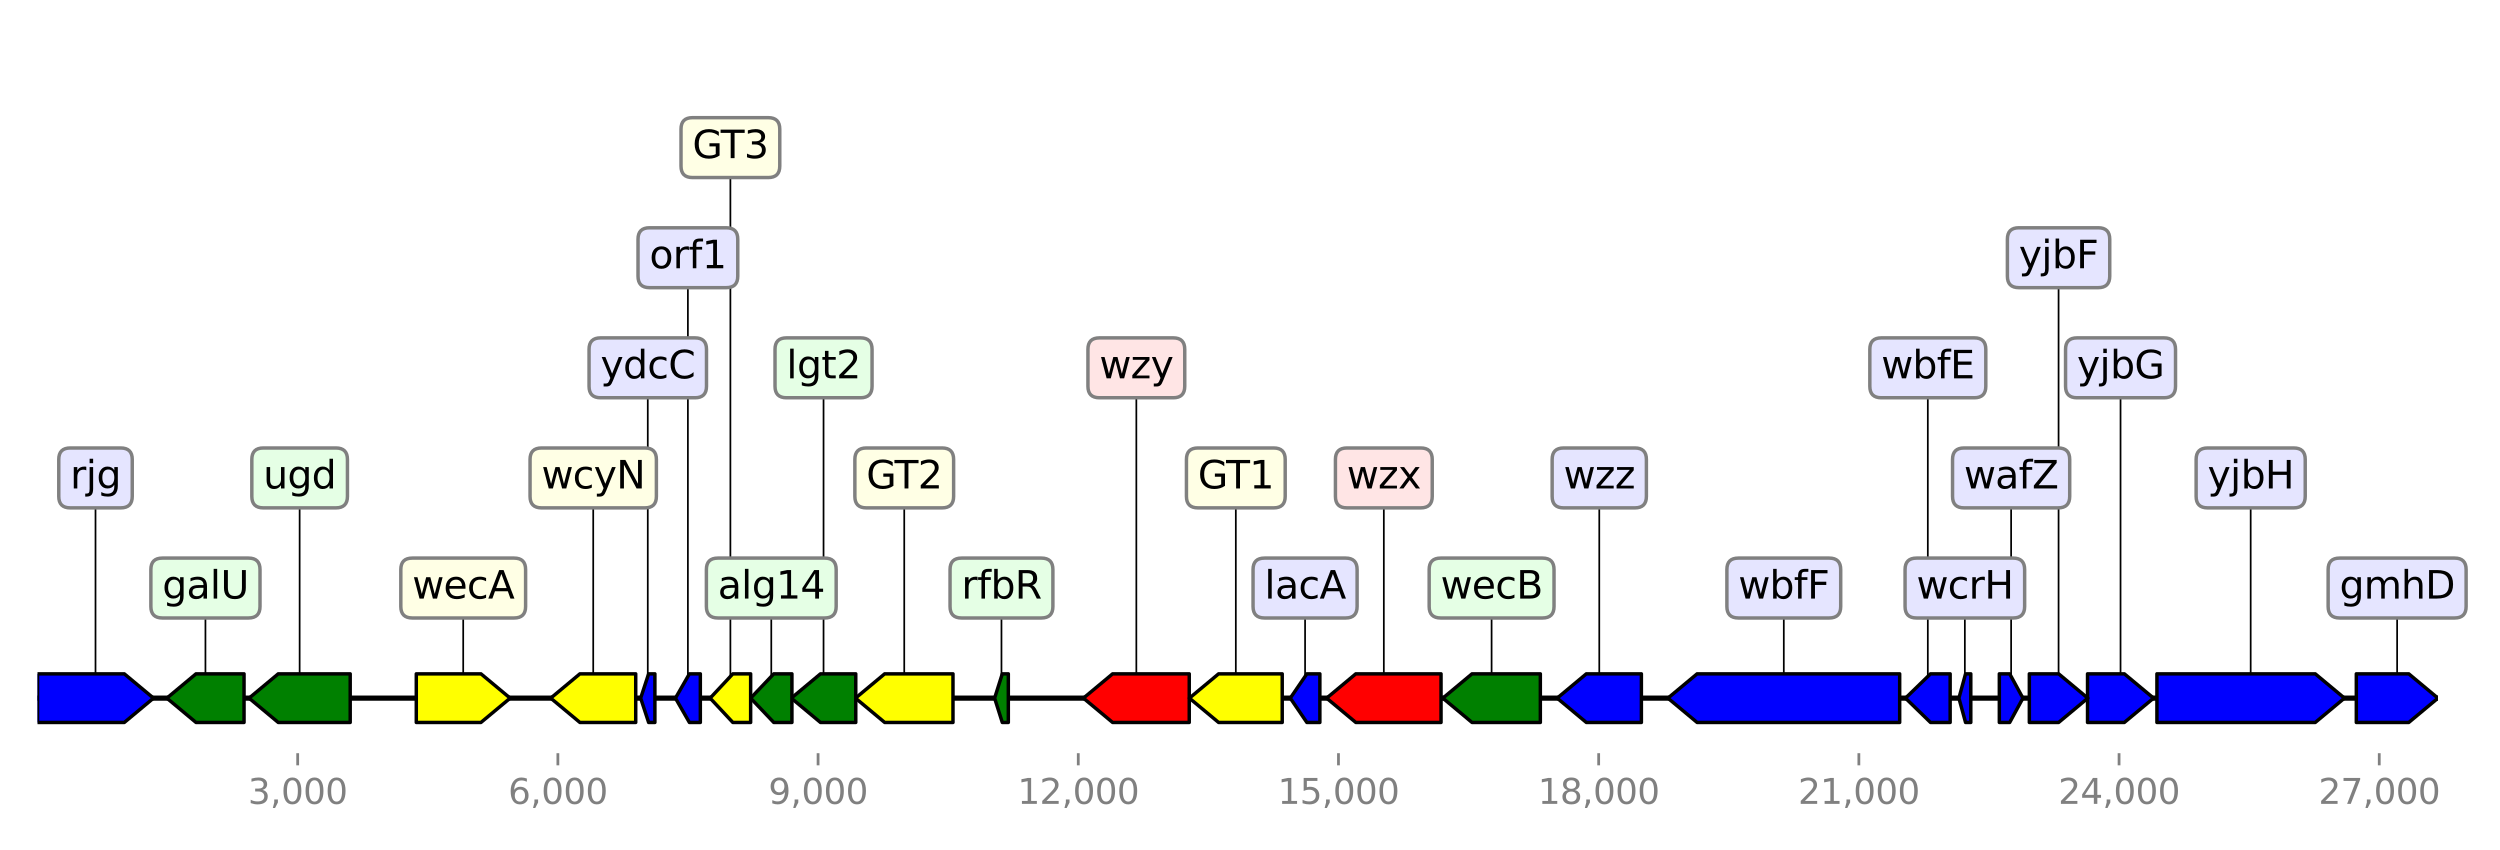 <?xml version="1.0" encoding="utf-8" standalone="no"?>
<!DOCTYPE svg PUBLIC "-//W3C//DTD SVG 1.1//EN"
  "http://www.w3.org/Graphics/SVG/1.1/DTD/svg11.dtd">
<svg height="244.8pt" version="1.1" viewBox="0 0 720 244.8" width="720pt" xmlns="http://www.w3.org/2000/svg" xmlns:xlink="http://www.w3.org/1999/xlink">
 <defs>
  <style type="text/css">*{stroke-linecap:butt;stroke-linejoin:round;}</style>
 </defs>
 <g id="figure_1">
  <g id="patch_1">
   <path d="M 0 244.8 
L 720 244.8 
L 720 0 
L 0 0 
z
" style="fill:#ffffff;"/>
  </g>
  <g id="axes_1">
   <g id="line2d_1">
    <path clip-path="url(#p3f09e55d3d)" d="M 10.8 201.065 
L 702.132 201.065 
" style="fill:none;stroke:#000000;stroke-linecap:square;stroke-width:1.5;"/>
   </g>
   <g id="line2d_2">
    <path clip-path="url(#p3f09e55d3d)" d="M 513.733 169.354 
L 513.733 201.065 
" style="fill:none;stroke:#000000;stroke-linecap:square;stroke-width:0.5;"/>
   </g>
   <g id="line2d_3">
    <path clip-path="url(#p3f09e55d3d)" d="M 648.195 137.643 
L 648.195 201.065 
" style="fill:none;stroke:#000000;stroke-linecap:square;stroke-width:0.5;"/>
   </g>
   <g id="line2d_4">
    <path clip-path="url(#p3f09e55d3d)" d="M 27.506 137.643 
L 27.506 201.065 
" style="fill:none;stroke:#000000;stroke-linecap:square;stroke-width:0.5;"/>
   </g>
   <g id="line2d_5">
    <path clip-path="url(#p3f09e55d3d)" d="M 398.543 137.643 
L 398.543 201.065 
" style="fill:none;stroke:#000000;stroke-linecap:square;stroke-width:0.5;"/>
   </g>
   <g id="line2d_6">
    <path clip-path="url(#p3f09e55d3d)" d="M 327.266 105.932 
L 327.266 201.065 
" style="fill:none;stroke:#000000;stroke-linecap:square;stroke-width:0.5;"/>
   </g>
   <g id="line2d_7">
    <path clip-path="url(#p3f09e55d3d)" d="M 86.294 137.643 
L 86.294 201.065 
" style="fill:none;stroke:#000000;stroke-linecap:square;stroke-width:0.5;"/>
   </g>
   <g id="line2d_8">
    <path clip-path="url(#p3f09e55d3d)" d="M 260.422 137.643 
L 260.422 201.065 
" style="fill:none;stroke:#000000;stroke-linecap:square;stroke-width:0.5;"/>
   </g>
   <g id="line2d_9">
    <path clip-path="url(#p3f09e55d3d)" d="M 429.579 169.354 
L 429.579 201.065 
" style="fill:none;stroke:#000000;stroke-linecap:square;stroke-width:0.5;"/>
   </g>
   <g id="line2d_10">
    <path clip-path="url(#p3f09e55d3d)" d="M 133.404 169.354 
L 133.404 201.065 
" style="fill:none;stroke:#000000;stroke-linecap:square;stroke-width:0.5;"/>
   </g>
   <g id="line2d_11">
    <path clip-path="url(#p3f09e55d3d)" d="M 355.916 137.643 
L 355.916 201.065 
" style="fill:none;stroke:#000000;stroke-linecap:square;stroke-width:0.5;"/>
   </g>
   <g id="line2d_12">
    <path clip-path="url(#p3f09e55d3d)" d="M 170.848 137.643 
L 170.848 201.065 
" style="fill:none;stroke:#000000;stroke-linecap:square;stroke-width:0.5;"/>
   </g>
   <g id="line2d_13">
    <path clip-path="url(#p3f09e55d3d)" d="M 460.591 137.643 
L 460.591 201.065 
" style="fill:none;stroke:#000000;stroke-linecap:square;stroke-width:0.5;"/>
   </g>
   <g id="line2d_14">
    <path clip-path="url(#p3f09e55d3d)" d="M 690.372 169.354 
L 690.372 201.065 
" style="fill:none;stroke:#000000;stroke-linecap:square;stroke-width:0.5;"/>
   </g>
   <g id="line2d_15">
    <path clip-path="url(#p3f09e55d3d)" d="M 59.167 169.354 
L 59.167 201.065 
" style="fill:none;stroke:#000000;stroke-linecap:square;stroke-width:0.5;"/>
   </g>
   <g id="line2d_16">
    <path clip-path="url(#p3f09e55d3d)" d="M 610.714 105.932 
L 610.714 201.065 
" style="fill:none;stroke:#000000;stroke-linecap:square;stroke-width:0.5;"/>
   </g>
   <g id="line2d_17">
    <path clip-path="url(#p3f09e55d3d)" d="M 237.179 105.932 
L 237.179 201.065 
" style="fill:none;stroke:#000000;stroke-linecap:square;stroke-width:0.5;"/>
   </g>
   <g id="line2d_18">
    <path clip-path="url(#p3f09e55d3d)" d="M 592.867 74.222 
L 592.867 201.065 
" style="fill:none;stroke:#000000;stroke-linecap:square;stroke-width:0.5;"/>
   </g>
   <g id="line2d_19">
    <path clip-path="url(#p3f09e55d3d)" d="M 555.211 105.932 
L 555.211 201.065 
" style="fill:none;stroke:#000000;stroke-linecap:square;stroke-width:0.5;"/>
   </g>
   <g id="line2d_20">
    <path clip-path="url(#p3f09e55d3d)" d="M 222.129 169.354 
L 222.129 201.065 
" style="fill:none;stroke:#000000;stroke-linecap:square;stroke-width:0.5;"/>
   </g>
   <g id="line2d_21">
    <path clip-path="url(#p3f09e55d3d)" d="M 210.352 42.511 
L 210.352 201.065 
" style="fill:none;stroke:#000000;stroke-linecap:square;stroke-width:0.5;"/>
   </g>
   <g id="line2d_22">
    <path clip-path="url(#p3f09e55d3d)" d="M 375.862 169.354 
L 375.862 201.065 
" style="fill:none;stroke:#000000;stroke-linecap:square;stroke-width:0.5;"/>
   </g>
   <g id="line2d_23">
    <path clip-path="url(#p3f09e55d3d)" d="M 198.112 74.222 
L 198.112 201.065 
" style="fill:none;stroke:#000000;stroke-linecap:square;stroke-width:0.5;"/>
   </g>
   <g id="line2d_24">
    <path clip-path="url(#p3f09e55d3d)" d="M 579.203 137.643 
L 579.203 201.065 
" style="fill:none;stroke:#000000;stroke-linecap:square;stroke-width:0.5;"/>
   </g>
   <g id="line2d_25">
    <path clip-path="url(#p3f09e55d3d)" d="M 186.559 105.932 
L 186.559 201.065 
" style="fill:none;stroke:#000000;stroke-linecap:square;stroke-width:0.5;"/>
   </g>
   <g id="line2d_26">
    <path clip-path="url(#p3f09e55d3d)" d="M 288.423 169.354 
L 288.423 201.065 
" style="fill:none;stroke:#000000;stroke-linecap:square;stroke-width:0.5;"/>
   </g>
   <g id="line2d_27">
    <path clip-path="url(#p3f09e55d3d)" d="M 565.877 169.354 
L 565.877 201.065 
" style="fill:none;stroke:#000000;stroke-linecap:square;stroke-width:0.5;"/>
   </g>
   <g id="patch_2">
    <path clip-path="url(#p3f09e55d3d)" d="M 547.105 208.065 
Q 517.935 208.065 488.766 208.065 
L 488.766 208.065 
Q 484.564 204.565 480.362 201.065 
Q 484.564 197.565 488.766 194.065 
L 488.766 194.065 
Q 517.935 194.065 547.105 194.065 
L 547.105 208.065 
z
" style="fill:#0000ff;stroke:#000000;stroke-linecap:round;"/>
   </g>
   <g id="patch_3">
    <path clip-path="url(#p3f09e55d3d)" d="M 621.193 194.065 
Q 643.994 194.065 666.795 194.065 
L 666.795 194.065 
Q 670.996 197.565 675.197 201.065 
Q 670.996 204.565 666.795 208.065 
L 666.795 208.065 
Q 643.994 208.065 621.193 208.065 
L 621.193 194.065 
z
" style="fill:#0000ff;stroke:#000000;stroke-linecap:round;"/>
   </g>
   <g id="patch_4">
    <path clip-path="url(#p3f09e55d3d)" d="M 10.807 194.065 
Q 23.305 194.065 35.802 194.065 
L 35.802 194.065 
Q 40.003 197.565 44.204 201.065 
Q 40.003 204.565 35.802 208.065 
L 35.802 208.065 
Q 23.305 208.065 10.807 208.065 
L 10.807 194.065 
z
" style="fill:#0000ff;stroke:#000000;stroke-linecap:round;"/>
   </g>
   <g id="patch_5">
    <path clip-path="url(#p3f09e55d3d)" d="M 415.017 208.065 
Q 402.744 208.065 390.471 208.065 
L 390.471 208.065 
Q 386.27 204.565 382.069 201.065 
Q 386.27 197.565 390.471 194.065 
L 390.471 194.065 
Q 402.744 194.065 415.017 194.065 
L 415.017 208.065 
z
" style="fill:#ff0000;stroke:#000000;stroke-linecap:round;"/>
   </g>
   <g id="patch_6">
    <path clip-path="url(#p3f09e55d3d)" d="M 342.503 208.065 
Q 331.467 208.065 320.432 208.065 
L 320.432 208.065 
Q 316.23 204.565 312.028 201.065 
Q 316.23 197.565 320.432 194.065 
L 320.432 194.065 
Q 331.467 194.065 342.503 194.065 
L 342.503 208.065 
z
" style="fill:#ff0000;stroke:#000000;stroke-linecap:round;"/>
   </g>
   <g id="patch_7">
    <path clip-path="url(#p3f09e55d3d)" d="M 100.857 208.065 
Q 90.494 208.065 80.132 208.065 
L 80.132 208.065 
Q 75.932 204.565 71.731 201.065 
Q 75.932 197.565 80.132 194.065 
L 80.132 194.065 
Q 90.494 194.065 100.857 194.065 
L 100.857 208.065 
z
" style="fill:#008000;stroke:#000000;stroke-linecap:round;"/>
   </g>
   <g id="patch_8">
    <path clip-path="url(#p3f09e55d3d)" d="M 274.46 208.065 
Q 264.622 208.065 254.784 208.065 
L 254.784 208.065 
Q 250.584 204.565 246.384 201.065 
Q 250.584 197.565 254.784 194.065 
L 254.784 194.065 
Q 264.622 194.065 274.46 194.065 
L 274.46 208.065 
z
" style="fill:#ffff00;stroke:#000000;stroke-linecap:round;"/>
   </g>
   <g id="patch_9">
    <path clip-path="url(#p3f09e55d3d)" d="M 443.618 208.065 
Q 433.779 208.065 423.941 208.065 
L 423.941 208.065 
Q 419.741 204.565 415.541 201.065 
Q 419.741 197.565 423.941 194.065 
L 423.941 194.065 
Q 433.779 194.065 443.618 194.065 
L 443.618 208.065 
z
" style="fill:#008000;stroke:#000000;stroke-linecap:round;"/>
   </g>
   <g id="patch_10">
    <path clip-path="url(#p3f09e55d3d)" d="M 119.891 194.065 
Q 129.203 194.065 138.515 194.065 
L 138.515 194.065 
Q 142.716 197.565 146.918 201.065 
Q 142.716 204.565 138.515 208.065 
L 138.515 208.065 
Q 129.203 208.065 119.891 208.065 
L 119.891 194.065 
z
" style="fill:#ffff00;stroke:#000000;stroke-linecap:round;"/>
   </g>
   <g id="patch_11">
    <path clip-path="url(#p3f09e55d3d)" d="M 369.28 208.065 
Q 360.117 208.065 350.954 208.065 
L 350.954 208.065 
Q 346.753 204.565 342.553 201.065 
Q 346.753 197.565 350.954 194.065 
L 350.954 194.065 
Q 360.117 194.065 369.28 194.065 
L 369.28 208.065 
z
" style="fill:#ffff00;stroke:#000000;stroke-linecap:round;"/>
   </g>
   <g id="patch_12">
    <path clip-path="url(#p3f09e55d3d)" d="M 183.087 208.065 
Q 175.047 208.065 167.008 208.065 
L 167.008 208.065 
Q 162.808 204.565 158.608 201.065 
Q 162.808 197.565 167.008 194.065 
L 167.008 194.065 
Q 175.047 194.065 183.087 194.065 
L 183.087 208.065 
z
" style="fill:#ffff00;stroke:#000000;stroke-linecap:round;"/>
   </g>
   <g id="patch_13">
    <path clip-path="url(#p3f09e55d3d)" d="M 472.718 208.065 
Q 464.791 208.065 456.863 208.065 
L 456.863 208.065 
Q 452.663 204.565 448.463 201.065 
Q 452.663 197.565 456.863 194.065 
L 456.863 194.065 
Q 464.791 194.065 472.718 194.065 
L 472.718 208.065 
z
" style="fill:#0000ff;stroke:#000000;stroke-linecap:round;"/>
   </g>
   <g id="patch_14">
    <path clip-path="url(#p3f09e55d3d)" d="M 678.619 194.065 
Q 686.173 194.065 693.726 194.065 
L 693.726 194.065 
Q 697.925 197.565 702.125 201.065 
Q 697.925 204.565 693.726 208.065 
L 693.726 208.065 
Q 686.173 208.065 678.619 208.065 
L 678.619 194.065 
z
" style="fill:#0000ff;stroke:#000000;stroke-linecap:round;"/>
   </g>
   <g id="patch_15">
    <path clip-path="url(#p3f09e55d3d)" d="M 70.282 208.065 
Q 63.366 208.065 56.45 208.065 
L 56.45 208.065 
Q 52.251 204.565 48.051 201.065 
Q 52.251 197.565 56.45 194.065 
L 56.45 194.065 
Q 63.366 194.065 70.282 194.065 
L 70.282 208.065 
z
" style="fill:#008000;stroke:#000000;stroke-linecap:round;"/>
   </g>
   <g id="patch_16">
    <path clip-path="url(#p3f09e55d3d)" d="M 601.21 194.065 
Q 606.512 194.065 611.814 194.065 
L 611.814 194.065 
Q 616.016 197.565 620.219 201.065 
Q 616.016 204.565 611.814 208.065 
L 611.814 208.065 
Q 606.512 208.065 601.21 208.065 
L 601.21 194.065 
z
" style="fill:#0000ff;stroke:#000000;stroke-linecap:round;"/>
   </g>
   <g id="patch_17">
    <path clip-path="url(#p3f09e55d3d)" d="M 246.459 208.065 
Q 241.377 208.065 236.296 208.065 
L 236.296 208.065 
Q 232.097 204.565 227.899 201.065 
Q 232.097 197.565 236.296 194.065 
L 236.296 194.065 
Q 241.377 194.065 246.459 194.065 
L 246.459 208.065 
z
" style="fill:#008000;stroke:#000000;stroke-linecap:round;"/>
   </g>
   <g id="patch_18">
    <path clip-path="url(#p3f09e55d3d)" d="M 584.449 194.065 
Q 588.668 194.065 592.887 194.065 
L 592.887 194.065 
Q 597.086 197.565 601.285 201.065 
Q 597.086 204.565 592.887 208.065 
L 592.887 208.065 
Q 588.668 208.065 584.449 208.065 
L 584.449 194.065 
z
" style="fill:#0000ff;stroke:#000000;stroke-linecap:round;"/>
   </g>
   <g id="patch_19">
    <path clip-path="url(#p3f09e55d3d)" d="M 561.643 208.065 
Q 558.815 208.065 555.987 208.065 
L 555.987 208.065 
Q 552.383 204.565 548.779 201.065 
Q 552.383 197.565 555.987 194.065 
L 555.987 194.065 
Q 558.815 194.065 561.643 194.065 
L 561.643 208.065 
z
" style="fill:#0000ff;stroke:#000000;stroke-linecap:round;"/>
   </g>
   <g id="patch_20">
    <path clip-path="url(#p3f09e55d3d)" d="M 228.074 208.065 
Q 225.46 208.065 222.846 208.065 
L 222.846 208.065 
Q 219.515 204.565 216.184 201.065 
Q 219.515 197.565 222.846 194.065 
L 222.846 194.065 
Q 225.46 194.065 228.074 194.065 
L 228.074 208.065 
z
" style="fill:#008000;stroke:#000000;stroke-linecap:round;"/>
   </g>
   <g id="patch_21">
    <path clip-path="url(#p3f09e55d3d)" d="M 216.184 208.065 
Q 213.62 208.065 211.055 208.065 
L 211.055 208.065 
Q 207.787 204.565 204.519 201.065 
Q 207.787 197.565 211.055 194.065 
L 211.055 194.065 
Q 213.62 194.065 216.184 194.065 
L 216.184 208.065 
z
" style="fill:#ffff00;stroke:#000000;stroke-linecap:round;"/>
   </g>
   <g id="patch_22">
    <path clip-path="url(#p3f09e55d3d)" d="M 380.121 208.065 
Q 378.247 208.065 376.374 208.065 
L 376.374 208.065 
Q 373.988 204.565 371.603 201.065 
Q 373.988 197.565 376.374 194.065 
L 376.374 194.065 
Q 378.247 194.065 380.121 194.065 
L 380.121 208.065 
z
" style="fill:#0000ff;stroke:#000000;stroke-linecap:round;"/>
   </g>
   <g id="patch_23">
    <path clip-path="url(#p3f09e55d3d)" d="M 201.697 208.065 
Q 200.12 208.065 198.543 208.065 
L 198.543 208.065 
Q 196.535 204.565 194.528 201.065 
Q 196.535 197.565 198.543 194.065 
L 198.543 194.065 
Q 200.12 194.065 201.697 194.065 
L 201.697 208.065 
z
" style="fill:#0000ff;stroke:#000000;stroke-linecap:round;"/>
   </g>
   <g id="patch_24">
    <path clip-path="url(#p3f09e55d3d)" d="M 575.806 194.065 
Q 577.301 194.065 578.795 194.065 
L 578.795 194.065 
Q 580.698 197.565 582.6 201.065 
Q 580.698 204.565 578.795 208.065 
L 578.795 208.065 
Q 577.301 208.065 575.806 208.065 
L 575.806 194.065 
z
" style="fill:#0000ff;stroke:#000000;stroke-linecap:round;"/>
   </g>
   <g id="patch_25">
    <path clip-path="url(#p3f09e55d3d)" d="M 188.608 208.065 
Q 187.705 208.065 186.803 208.065 
L 186.803 208.065 
Q 185.657 204.565 184.511 201.065 
Q 185.657 197.565 186.803 194.065 
L 186.803 194.065 
Q 187.705 194.065 188.608 194.065 
L 188.608 208.065 
z
" style="fill:#0000ff;stroke:#000000;stroke-linecap:round;"/>
   </g>
   <g id="patch_26">
    <path clip-path="url(#p3f09e55d3d)" d="M 290.397 208.065 
Q 289.528 208.065 288.658 208.065 
L 288.658 208.065 
Q 287.554 204.565 286.45 201.065 
Q 287.554 197.565 288.658 194.065 
L 288.658 194.065 
Q 289.528 194.065 290.397 194.065 
L 290.397 208.065 
z
" style="fill:#008000;stroke:#000000;stroke-linecap:round;"/>
   </g>
   <g id="patch_27">
    <path clip-path="url(#p3f09e55d3d)" d="M 567.588 208.065 
Q 566.834 208.065 566.081 208.065 
L 566.081 208.065 
Q 565.123 204.565 564.166 201.065 
Q 565.123 197.565 566.081 194.065 
L 566.081 194.065 
Q 566.834 194.065 567.588 194.065 
L 567.588 208.065 
z
" style="fill:#0000ff;stroke:#000000;stroke-linecap:round;"/>
   </g>
   <g id="matplotlib.axis_1">
    <g id="xtick_1">
     <g id="line2d_28">
      <defs>
       <path d="M 0 0 
L 0 3.5 
" id="m7d83f082a0" style="stroke:#808080;stroke-width:0.8;"/>
      </defs>
      <g>
       <use style="fill:#808080;stroke:#808080;stroke-width:0.8;" x="85.732" xlink:href="#m7d83f082a0" y="216.92"/>
      </g>
     </g>
     <g id="text_1">
      <!-- 3,000 -->
      <g style="fill:#808080;" transform="translate(71.418 231.518)scale(0.1 -0.1)">
       <defs>
        <path d="M 2597 2516 
Q 3050 2419 3304 2112 
Q 3559 1806 3559 1356 
Q 3559 666 3084 287 
Q 2609 -91 1734 -91 
Q 1441 -91 1130 -33 
Q 819 25 488 141 
L 488 750 
Q 750 597 1062 519 
Q 1375 441 1716 441 
Q 2309 441 2620 675 
Q 2931 909 2931 1356 
Q 2931 1769 2642 2001 
Q 2353 2234 1838 2234 
L 1294 2234 
L 1294 2753 
L 1863 2753 
Q 2328 2753 2575 2939 
Q 2822 3125 2822 3475 
Q 2822 3834 2567 4026 
Q 2313 4219 1838 4219 
Q 1578 4219 1281 4162 
Q 984 4106 628 3988 
L 628 4550 
Q 988 4650 1302 4700 
Q 1616 4750 1894 4750 
Q 2613 4750 3031 4423 
Q 3450 4097 3450 3541 
Q 3450 3153 3228 2886 
Q 3006 2619 2597 2516 
z
" id="DejaVuSans-33" transform="scale(0.016)"/>
        <path d="M 750 794 
L 1409 794 
L 1409 256 
L 897 -744 
L 494 -744 
L 750 256 
L 750 794 
z
" id="DejaVuSans-2c" transform="scale(0.016)"/>
        <path d="M 2034 4250 
Q 1547 4250 1301 3770 
Q 1056 3291 1056 2328 
Q 1056 1369 1301 889 
Q 1547 409 2034 409 
Q 2525 409 2770 889 
Q 3016 1369 3016 2328 
Q 3016 3291 2770 3770 
Q 2525 4250 2034 4250 
z
M 2034 4750 
Q 2819 4750 3233 4129 
Q 3647 3509 3647 2328 
Q 3647 1150 3233 529 
Q 2819 -91 2034 -91 
Q 1250 -91 836 529 
Q 422 1150 422 2328 
Q 422 3509 836 4129 
Q 1250 4750 2034 4750 
z
" id="DejaVuSans-30" transform="scale(0.016)"/>
       </defs>
       <use xlink:href="#DejaVuSans-33"/>
       <use x="63.623" xlink:href="#DejaVuSans-2c"/>
       <use x="95.41" xlink:href="#DejaVuSans-30"/>
       <use x="159.033" xlink:href="#DejaVuSans-30"/>
       <use x="222.656" xlink:href="#DejaVuSans-30"/>
      </g>
     </g>
    </g>
    <g id="xtick_2">
     <g id="line2d_29">
      <g>
       <use style="fill:#808080;stroke:#808080;stroke-width:0.8;" x="160.669" xlink:href="#m7d83f082a0" y="216.92"/>
      </g>
     </g>
     <g id="text_2">
      <!-- 6,000 -->
      <g style="fill:#808080;" transform="translate(146.355 231.518)scale(0.1 -0.1)">
       <defs>
        <path d="M 2113 2584 
Q 1688 2584 1439 2293 
Q 1191 2003 1191 1497 
Q 1191 994 1439 701 
Q 1688 409 2113 409 
Q 2538 409 2786 701 
Q 3034 994 3034 1497 
Q 3034 2003 2786 2293 
Q 2538 2584 2113 2584 
z
M 3366 4563 
L 3366 3988 
Q 3128 4100 2886 4159 
Q 2644 4219 2406 4219 
Q 1781 4219 1451 3797 
Q 1122 3375 1075 2522 
Q 1259 2794 1537 2939 
Q 1816 3084 2150 3084 
Q 2853 3084 3261 2657 
Q 3669 2231 3669 1497 
Q 3669 778 3244 343 
Q 2819 -91 2113 -91 
Q 1303 -91 875 529 
Q 447 1150 447 2328 
Q 447 3434 972 4092 
Q 1497 4750 2381 4750 
Q 2619 4750 2861 4703 
Q 3103 4656 3366 4563 
z
" id="DejaVuSans-36" transform="scale(0.016)"/>
       </defs>
       <use xlink:href="#DejaVuSans-36"/>
       <use x="63.623" xlink:href="#DejaVuSans-2c"/>
       <use x="95.41" xlink:href="#DejaVuSans-30"/>
       <use x="159.033" xlink:href="#DejaVuSans-30"/>
       <use x="222.656" xlink:href="#DejaVuSans-30"/>
      </g>
     </g>
    </g>
    <g id="xtick_3">
     <g id="line2d_30">
      <g>
       <use style="fill:#808080;stroke:#808080;stroke-width:0.8;" x="235.605" xlink:href="#m7d83f082a0" y="216.92"/>
      </g>
     </g>
     <g id="text_3">
      <!-- 9,000 -->
      <g style="fill:#808080;" transform="translate(221.291 231.518)scale(0.1 -0.1)">
       <defs>
        <path d="M 703 97 
L 703 672 
Q 941 559 1184 500 
Q 1428 441 1663 441 
Q 2288 441 2617 861 
Q 2947 1281 2994 2138 
Q 2813 1869 2534 1725 
Q 2256 1581 1919 1581 
Q 1219 1581 811 2004 
Q 403 2428 403 3163 
Q 403 3881 828 4315 
Q 1253 4750 1959 4750 
Q 2769 4750 3195 4129 
Q 3622 3509 3622 2328 
Q 3622 1225 3098 567 
Q 2575 -91 1691 -91 
Q 1453 -91 1209 -44 
Q 966 3 703 97 
z
M 1959 2075 
Q 2384 2075 2632 2365 
Q 2881 2656 2881 3163 
Q 2881 3666 2632 3958 
Q 2384 4250 1959 4250 
Q 1534 4250 1286 3958 
Q 1038 3666 1038 3163 
Q 1038 2656 1286 2365 
Q 1534 2075 1959 2075 
z
" id="DejaVuSans-39" transform="scale(0.016)"/>
       </defs>
       <use xlink:href="#DejaVuSans-39"/>
       <use x="63.623" xlink:href="#DejaVuSans-2c"/>
       <use x="95.41" xlink:href="#DejaVuSans-30"/>
       <use x="159.033" xlink:href="#DejaVuSans-30"/>
       <use x="222.656" xlink:href="#DejaVuSans-30"/>
      </g>
     </g>
    </g>
    <g id="xtick_4">
     <g id="line2d_31">
      <g>
       <use style="fill:#808080;stroke:#808080;stroke-width:0.8;" x="310.542" xlink:href="#m7d83f082a0" y="216.92"/>
      </g>
     </g>
     <g id="text_4">
      <!-- 12,000 -->
      <g style="fill:#808080;" transform="translate(293.047 231.518)scale(0.1 -0.1)">
       <defs>
        <path d="M 794 531 
L 1825 531 
L 1825 4091 
L 703 3866 
L 703 4441 
L 1819 4666 
L 2450 4666 
L 2450 531 
L 3481 531 
L 3481 0 
L 794 0 
L 794 531 
z
" id="DejaVuSans-31" transform="scale(0.016)"/>
        <path d="M 1228 531 
L 3431 531 
L 3431 0 
L 469 0 
L 469 531 
Q 828 903 1448 1529 
Q 2069 2156 2228 2338 
Q 2531 2678 2651 2914 
Q 2772 3150 2772 3378 
Q 2772 3750 2511 3984 
Q 2250 4219 1831 4219 
Q 1534 4219 1204 4116 
Q 875 4013 500 3803 
L 500 4441 
Q 881 4594 1212 4672 
Q 1544 4750 1819 4750 
Q 2544 4750 2975 4387 
Q 3406 4025 3406 3419 
Q 3406 3131 3298 2873 
Q 3191 2616 2906 2266 
Q 2828 2175 2409 1742 
Q 1991 1309 1228 531 
z
" id="DejaVuSans-32" transform="scale(0.016)"/>
       </defs>
       <use xlink:href="#DejaVuSans-31"/>
       <use x="63.623" xlink:href="#DejaVuSans-32"/>
       <use x="127.246" xlink:href="#DejaVuSans-2c"/>
       <use x="159.033" xlink:href="#DejaVuSans-30"/>
       <use x="222.656" xlink:href="#DejaVuSans-30"/>
       <use x="286.279" xlink:href="#DejaVuSans-30"/>
      </g>
     </g>
    </g>
    <g id="xtick_5">
     <g id="line2d_32">
      <g>
       <use style="fill:#808080;stroke:#808080;stroke-width:0.8;" x="385.479" xlink:href="#m7d83f082a0" y="216.92"/>
      </g>
     </g>
     <g id="text_5">
      <!-- 15,000 -->
      <g style="fill:#808080;" transform="translate(367.984 231.518)scale(0.1 -0.1)">
       <defs>
        <path d="M 691 4666 
L 3169 4666 
L 3169 4134 
L 1269 4134 
L 1269 2991 
Q 1406 3038 1543 3061 
Q 1681 3084 1819 3084 
Q 2600 3084 3056 2656 
Q 3513 2228 3513 1497 
Q 3513 744 3044 326 
Q 2575 -91 1722 -91 
Q 1428 -91 1123 -41 
Q 819 9 494 109 
L 494 744 
Q 775 591 1075 516 
Q 1375 441 1709 441 
Q 2250 441 2565 725 
Q 2881 1009 2881 1497 
Q 2881 1984 2565 2268 
Q 2250 2553 1709 2553 
Q 1456 2553 1204 2497 
Q 953 2441 691 2322 
L 691 4666 
z
" id="DejaVuSans-35" transform="scale(0.016)"/>
       </defs>
       <use xlink:href="#DejaVuSans-31"/>
       <use x="63.623" xlink:href="#DejaVuSans-35"/>
       <use x="127.246" xlink:href="#DejaVuSans-2c"/>
       <use x="159.033" xlink:href="#DejaVuSans-30"/>
       <use x="222.656" xlink:href="#DejaVuSans-30"/>
       <use x="286.279" xlink:href="#DejaVuSans-30"/>
      </g>
     </g>
    </g>
    <g id="xtick_6">
     <g id="line2d_33">
      <g>
       <use style="fill:#808080;stroke:#808080;stroke-width:0.8;" x="460.416" xlink:href="#m7d83f082a0" y="216.92"/>
      </g>
     </g>
     <g id="text_6">
      <!-- 18,000 -->
      <g style="fill:#808080;" transform="translate(442.921 231.518)scale(0.1 -0.1)">
       <defs>
        <path d="M 2034 2216 
Q 1584 2216 1326 1975 
Q 1069 1734 1069 1313 
Q 1069 891 1326 650 
Q 1584 409 2034 409 
Q 2484 409 2743 651 
Q 3003 894 3003 1313 
Q 3003 1734 2745 1975 
Q 2488 2216 2034 2216 
z
M 1403 2484 
Q 997 2584 770 2862 
Q 544 3141 544 3541 
Q 544 4100 942 4425 
Q 1341 4750 2034 4750 
Q 2731 4750 3128 4425 
Q 3525 4100 3525 3541 
Q 3525 3141 3298 2862 
Q 3072 2584 2669 2484 
Q 3125 2378 3379 2068 
Q 3634 1759 3634 1313 
Q 3634 634 3220 271 
Q 2806 -91 2034 -91 
Q 1263 -91 848 271 
Q 434 634 434 1313 
Q 434 1759 690 2068 
Q 947 2378 1403 2484 
z
M 1172 3481 
Q 1172 3119 1398 2916 
Q 1625 2713 2034 2713 
Q 2441 2713 2670 2916 
Q 2900 3119 2900 3481 
Q 2900 3844 2670 4047 
Q 2441 4250 2034 4250 
Q 1625 4250 1398 4047 
Q 1172 3844 1172 3481 
z
" id="DejaVuSans-38" transform="scale(0.016)"/>
       </defs>
       <use xlink:href="#DejaVuSans-31"/>
       <use x="63.623" xlink:href="#DejaVuSans-38"/>
       <use x="127.246" xlink:href="#DejaVuSans-2c"/>
       <use x="159.033" xlink:href="#DejaVuSans-30"/>
       <use x="222.656" xlink:href="#DejaVuSans-30"/>
       <use x="286.279" xlink:href="#DejaVuSans-30"/>
      </g>
     </g>
    </g>
    <g id="xtick_7">
     <g id="line2d_34">
      <g>
       <use style="fill:#808080;stroke:#808080;stroke-width:0.8;" x="535.353" xlink:href="#m7d83f082a0" y="216.92"/>
      </g>
     </g>
     <g id="text_7">
      <!-- 21,000 -->
      <g style="fill:#808080;" transform="translate(517.857 231.518)scale(0.1 -0.1)">
       <use xlink:href="#DejaVuSans-32"/>
       <use x="63.623" xlink:href="#DejaVuSans-31"/>
       <use x="127.246" xlink:href="#DejaVuSans-2c"/>
       <use x="159.033" xlink:href="#DejaVuSans-30"/>
       <use x="222.656" xlink:href="#DejaVuSans-30"/>
       <use x="286.279" xlink:href="#DejaVuSans-30"/>
      </g>
     </g>
    </g>
    <g id="xtick_8">
     <g id="line2d_35">
      <g>
       <use style="fill:#808080;stroke:#808080;stroke-width:0.8;" x="610.289" xlink:href="#m7d83f082a0" y="216.92"/>
      </g>
     </g>
     <g id="text_8">
      <!-- 24,000 -->
      <g style="fill:#808080;" transform="translate(592.794 231.518)scale(0.1 -0.1)">
       <defs>
        <path d="M 2419 4116 
L 825 1625 
L 2419 1625 
L 2419 4116 
z
M 2253 4666 
L 3047 4666 
L 3047 1625 
L 3713 1625 
L 3713 1100 
L 3047 1100 
L 3047 0 
L 2419 0 
L 2419 1100 
L 313 1100 
L 313 1709 
L 2253 4666 
z
" id="DejaVuSans-34" transform="scale(0.016)"/>
       </defs>
       <use xlink:href="#DejaVuSans-32"/>
       <use x="63.623" xlink:href="#DejaVuSans-34"/>
       <use x="127.246" xlink:href="#DejaVuSans-2c"/>
       <use x="159.033" xlink:href="#DejaVuSans-30"/>
       <use x="222.656" xlink:href="#DejaVuSans-30"/>
       <use x="286.279" xlink:href="#DejaVuSans-30"/>
      </g>
     </g>
    </g>
    <g id="xtick_9">
     <g id="line2d_36">
      <g>
       <use style="fill:#808080;stroke:#808080;stroke-width:0.8;" x="685.226" xlink:href="#m7d83f082a0" y="216.92"/>
      </g>
     </g>
     <g id="text_9">
      <!-- 27,000 -->
      <g style="fill:#808080;" transform="translate(667.731 231.518)scale(0.1 -0.1)">
       <defs>
        <path d="M 525 4666 
L 3525 4666 
L 3525 4397 
L 1831 0 
L 1172 0 
L 2766 4134 
L 525 4134 
L 525 4666 
z
" id="DejaVuSans-37" transform="scale(0.016)"/>
       </defs>
       <use xlink:href="#DejaVuSans-32"/>
       <use x="63.623" xlink:href="#DejaVuSans-37"/>
       <use x="127.246" xlink:href="#DejaVuSans-2c"/>
       <use x="159.033" xlink:href="#DejaVuSans-30"/>
       <use x="222.656" xlink:href="#DejaVuSans-30"/>
       <use x="286.279" xlink:href="#DejaVuSans-30"/>
      </g>
     </g>
    </g>
   </g>
   <g id="linkto_wbfF">
    <g id="patch_28">
     <a xlink:href="wbfF">
      <path d="M 500.644 177.977 
L 526.823 177.977 
Q 530.123 177.977 530.123 174.677 
L 530.123 164.031 
Q 530.123 160.731 526.823 160.731 
L 500.644 160.731 
Q 497.344 160.731 497.344 164.031 
L 497.344 174.677 
Q 497.344 177.977 500.644 177.977 
z
" style="fill:#e5e5ff;stroke:#808080;stroke-linejoin:miter;"/>
     </a>
    </g>
    <!-- wbfF -->
    <g transform="translate(500.644 172.389)scale(0.11 -0.11)">
     <defs>
      <path d="M 269 3500 
L 844 3500 
L 1563 769 
L 2278 3500 
L 2956 3500 
L 3675 769 
L 4391 3500 
L 4966 3500 
L 4050 0 
L 3372 0 
L 2619 2869 
L 1863 0 
L 1184 0 
L 269 3500 
z
" id="DejaVuSans-77" transform="scale(0.016)"/>
      <path d="M 3116 1747 
Q 3116 2381 2855 2742 
Q 2594 3103 2138 3103 
Q 1681 3103 1420 2742 
Q 1159 2381 1159 1747 
Q 1159 1113 1420 752 
Q 1681 391 2138 391 
Q 2594 391 2855 752 
Q 3116 1113 3116 1747 
z
M 1159 2969 
Q 1341 3281 1617 3432 
Q 1894 3584 2278 3584 
Q 2916 3584 3314 3078 
Q 3713 2572 3713 1747 
Q 3713 922 3314 415 
Q 2916 -91 2278 -91 
Q 1894 -91 1617 61 
Q 1341 213 1159 525 
L 1159 0 
L 581 0 
L 581 4863 
L 1159 4863 
L 1159 2969 
z
" id="DejaVuSans-62" transform="scale(0.016)"/>
      <path d="M 2375 4863 
L 2375 4384 
L 1825 4384 
Q 1516 4384 1395 4259 
Q 1275 4134 1275 3809 
L 1275 3500 
L 2222 3500 
L 2222 3053 
L 1275 3053 
L 1275 0 
L 697 0 
L 697 3053 
L 147 3053 
L 147 3500 
L 697 3500 
L 697 3744 
Q 697 4328 969 4595 
Q 1241 4863 1831 4863 
L 2375 4863 
z
" id="DejaVuSans-66" transform="scale(0.016)"/>
      <path d="M 628 4666 
L 3309 4666 
L 3309 4134 
L 1259 4134 
L 1259 2759 
L 3109 2759 
L 3109 2228 
L 1259 2228 
L 1259 0 
L 628 0 
L 628 4666 
z
" id="DejaVuSans-46" transform="scale(0.016)"/>
     </defs>
     <use xlink:href="#DejaVuSans-77"/>
     <use x="81.787" xlink:href="#DejaVuSans-62"/>
     <use x="145.264" xlink:href="#DejaVuSans-66"/>
     <use x="180.469" xlink:href="#DejaVuSans-46"/>
    </g>
   </g>
   <g id="linkto_yjbH">
    <g id="patch_29">
     <a xlink:href="yjbH">
      <path d="M 635.784 146.266 
L 660.606 146.266 
Q 663.906 146.266 663.906 142.966 
L 663.906 132.32 
Q 663.906 129.02 660.606 129.02 
L 635.784 129.02 
Q 632.484 129.02 632.484 132.32 
L 632.484 142.966 
Q 632.484 146.266 635.784 146.266 
z
" style="fill:#e5e5ff;stroke:#808080;stroke-linejoin:miter;"/>
     </a>
    </g>
    <!-- yjbH -->
    <g transform="translate(635.784 140.678)scale(0.11 -0.11)">
     <defs>
      <path d="M 2059 -325 
Q 1816 -950 1584 -1140 
Q 1353 -1331 966 -1331 
L 506 -1331 
L 506 -850 
L 844 -850 
Q 1081 -850 1212 -737 
Q 1344 -625 1503 -206 
L 1606 56 
L 191 3500 
L 800 3500 
L 1894 763 
L 2988 3500 
L 3597 3500 
L 2059 -325 
z
" id="DejaVuSans-79" transform="scale(0.016)"/>
      <path d="M 603 3500 
L 1178 3500 
L 1178 -63 
Q 1178 -731 923 -1031 
Q 669 -1331 103 -1331 
L -116 -1331 
L -116 -844 
L 38 -844 
Q 366 -844 484 -692 
Q 603 -541 603 -63 
L 603 3500 
z
M 603 4863 
L 1178 4863 
L 1178 4134 
L 603 4134 
L 603 4863 
z
" id="DejaVuSans-6a" transform="scale(0.016)"/>
      <path d="M 628 4666 
L 1259 4666 
L 1259 2753 
L 3553 2753 
L 3553 4666 
L 4184 4666 
L 4184 0 
L 3553 0 
L 3553 2222 
L 1259 2222 
L 1259 0 
L 628 0 
L 628 4666 
z
" id="DejaVuSans-48" transform="scale(0.016)"/>
     </defs>
     <use xlink:href="#DejaVuSans-79"/>
     <use x="59.18" xlink:href="#DejaVuSans-6a"/>
     <use x="86.963" xlink:href="#DejaVuSans-62"/>
     <use x="150.439" xlink:href="#DejaVuSans-48"/>
    </g>
   </g>
   <g id="linkto_rjg">
    <g id="patch_30">
     <a xlink:href="rjg">
      <path d="M 20.225 146.266 
L 34.787 146.266 
Q 38.087 146.266 38.087 142.966 
L 38.087 132.32 
Q 38.087 129.02 34.787 129.02 
L 20.225 129.02 
Q 16.925 129.02 16.925 132.32 
L 16.925 142.966 
Q 16.925 146.266 20.225 146.266 
z
" style="fill:#e5e5ff;stroke:#808080;stroke-linejoin:miter;"/>
     </a>
    </g>
    <!-- rjg -->
    <g transform="translate(20.225 140.678)scale(0.11 -0.11)">
     <defs>
      <path d="M 2631 2963 
Q 2534 3019 2420 3045 
Q 2306 3072 2169 3072 
Q 1681 3072 1420 2755 
Q 1159 2438 1159 1844 
L 1159 0 
L 581 0 
L 581 3500 
L 1159 3500 
L 1159 2956 
Q 1341 3275 1631 3429 
Q 1922 3584 2338 3584 
Q 2397 3584 2469 3576 
Q 2541 3569 2628 3553 
L 2631 2963 
z
" id="DejaVuSans-72" transform="scale(0.016)"/>
      <path d="M 2906 1791 
Q 2906 2416 2648 2759 
Q 2391 3103 1925 3103 
Q 1463 3103 1205 2759 
Q 947 2416 947 1791 
Q 947 1169 1205 825 
Q 1463 481 1925 481 
Q 2391 481 2648 825 
Q 2906 1169 2906 1791 
z
M 3481 434 
Q 3481 -459 3084 -895 
Q 2688 -1331 1869 -1331 
Q 1566 -1331 1297 -1286 
Q 1028 -1241 775 -1147 
L 775 -588 
Q 1028 -725 1275 -790 
Q 1522 -856 1778 -856 
Q 2344 -856 2625 -561 
Q 2906 -266 2906 331 
L 2906 616 
Q 2728 306 2450 153 
Q 2172 0 1784 0 
Q 1141 0 747 490 
Q 353 981 353 1791 
Q 353 2603 747 3093 
Q 1141 3584 1784 3584 
Q 2172 3584 2450 3431 
Q 2728 3278 2906 2969 
L 2906 3500 
L 3481 3500 
L 3481 434 
z
" id="DejaVuSans-67" transform="scale(0.016)"/>
     </defs>
     <use xlink:href="#DejaVuSans-72"/>
     <use x="41.113" xlink:href="#DejaVuSans-6a"/>
     <use x="68.896" xlink:href="#DejaVuSans-67"/>
    </g>
   </g>
   <g id="linkto_wzx">
    <g id="patch_31">
     <a xlink:href="wzx">
      <path d="M 387.903 146.266 
L 409.183 146.266 
Q 412.483 146.266 412.483 142.966 
L 412.483 132.32 
Q 412.483 129.02 409.183 129.02 
L 387.903 129.02 
Q 384.603 129.02 384.603 132.32 
L 384.603 142.966 
Q 384.603 146.266 387.903 146.266 
z
" style="fill:#ffe5e5;stroke:#808080;stroke-linejoin:miter;"/>
     </a>
    </g>
    <!-- wzx -->
    <g transform="translate(387.903 140.678)scale(0.11 -0.11)">
     <defs>
      <path d="M 353 3500 
L 3084 3500 
L 3084 2975 
L 922 459 
L 3084 459 
L 3084 0 
L 275 0 
L 275 525 
L 2438 3041 
L 353 3041 
L 353 3500 
z
" id="DejaVuSans-7a" transform="scale(0.016)"/>
      <path d="M 3513 3500 
L 2247 1797 
L 3578 0 
L 2900 0 
L 1881 1375 
L 863 0 
L 184 0 
L 1544 1831 
L 300 3500 
L 978 3500 
L 1906 2253 
L 2834 3500 
L 3513 3500 
z
" id="DejaVuSans-78" transform="scale(0.016)"/>
     </defs>
     <use xlink:href="#DejaVuSans-77"/>
     <use x="81.787" xlink:href="#DejaVuSans-7a"/>
     <use x="134.277" xlink:href="#DejaVuSans-78"/>
    </g>
   </g>
   <g id="linkto_wzy">
    <g id="patch_32">
     <a xlink:href="wzy">
      <path d="M 316.626 114.555 
L 337.906 114.555 
Q 341.206 114.555 341.206 111.255 
L 341.206 100.609 
Q 341.206 97.309 337.906 97.309 
L 316.626 97.309 
Q 313.326 97.309 313.326 100.609 
L 313.326 111.255 
Q 313.326 114.555 316.626 114.555 
z
" style="fill:#ffe5e5;stroke:#808080;stroke-linejoin:miter;"/>
     </a>
    </g>
    <!-- wzy -->
    <g transform="translate(316.626 108.968)scale(0.11 -0.11)">
     <use xlink:href="#DejaVuSans-77"/>
     <use x="81.787" xlink:href="#DejaVuSans-7a"/>
     <use x="134.277" xlink:href="#DejaVuSans-79"/>
    </g>
   </g>
   <g id="linkto_ugd">
    <g id="patch_33">
     <a xlink:href="ugd">
      <path d="M 75.825 146.266 
L 96.763 146.266 
Q 100.063 146.266 100.063 142.966 
L 100.063 132.32 
Q 100.063 129.02 96.763 129.02 
L 75.825 129.02 
Q 72.525 129.02 72.525 132.32 
L 72.525 142.966 
Q 72.525 146.266 75.825 146.266 
z
" style="fill:#e5ffe5;stroke:#808080;stroke-linejoin:miter;"/>
     </a>
    </g>
    <!-- ugd -->
    <g transform="translate(75.825 140.678)scale(0.11 -0.11)">
     <defs>
      <path d="M 544 1381 
L 544 3500 
L 1119 3500 
L 1119 1403 
Q 1119 906 1312 657 
Q 1506 409 1894 409 
Q 2359 409 2629 706 
Q 2900 1003 2900 1516 
L 2900 3500 
L 3475 3500 
L 3475 0 
L 2900 0 
L 2900 538 
Q 2691 219 2414 64 
Q 2138 -91 1772 -91 
Q 1169 -91 856 284 
Q 544 659 544 1381 
z
M 1991 3584 
L 1991 3584 
z
" id="DejaVuSans-75" transform="scale(0.016)"/>
      <path d="M 2906 2969 
L 2906 4863 
L 3481 4863 
L 3481 0 
L 2906 0 
L 2906 525 
Q 2725 213 2448 61 
Q 2172 -91 1784 -91 
Q 1150 -91 751 415 
Q 353 922 353 1747 
Q 353 2572 751 3078 
Q 1150 3584 1784 3584 
Q 2172 3584 2448 3432 
Q 2725 3281 2906 2969 
z
M 947 1747 
Q 947 1113 1208 752 
Q 1469 391 1925 391 
Q 2381 391 2643 752 
Q 2906 1113 2906 1747 
Q 2906 2381 2643 2742 
Q 2381 3103 1925 3103 
Q 1469 3103 1208 2742 
Q 947 2381 947 1747 
z
" id="DejaVuSans-64" transform="scale(0.016)"/>
     </defs>
     <use xlink:href="#DejaVuSans-75"/>
     <use x="63.379" xlink:href="#DejaVuSans-67"/>
     <use x="126.855" xlink:href="#DejaVuSans-64"/>
    </g>
   </g>
   <g id="linkto_GT2">
    <g id="patch_34">
     <a xlink:href="GT2">
      <path d="M 249.501 146.266 
L 271.343 146.266 
Q 274.643 146.266 274.643 142.966 
L 274.643 132.32 
Q 274.643 129.02 271.343 129.02 
L 249.501 129.02 
Q 246.201 129.02 246.201 132.32 
L 246.201 142.966 
Q 246.201 146.266 249.501 146.266 
z
" style="fill:#ffffe5;stroke:#808080;stroke-linejoin:miter;"/>
     </a>
    </g>
    <!-- GT2 -->
    <g transform="translate(249.501 140.678)scale(0.11 -0.11)">
     <defs>
      <path d="M 3809 666 
L 3809 1919 
L 2778 1919 
L 2778 2438 
L 4434 2438 
L 4434 434 
Q 4069 175 3628 42 
Q 3188 -91 2688 -91 
Q 1594 -91 976 548 
Q 359 1188 359 2328 
Q 359 3472 976 4111 
Q 1594 4750 2688 4750 
Q 3144 4750 3555 4637 
Q 3966 4525 4313 4306 
L 4313 3634 
Q 3963 3931 3569 4081 
Q 3175 4231 2741 4231 
Q 1884 4231 1454 3753 
Q 1025 3275 1025 2328 
Q 1025 1384 1454 906 
Q 1884 428 2741 428 
Q 3075 428 3337 486 
Q 3600 544 3809 666 
z
" id="DejaVuSans-47" transform="scale(0.016)"/>
      <path d="M -19 4666 
L 3928 4666 
L 3928 4134 
L 2272 4134 
L 2272 0 
L 1638 0 
L 1638 4134 
L -19 4134 
L -19 4666 
z
" id="DejaVuSans-54" transform="scale(0.016)"/>
     </defs>
     <use xlink:href="#DejaVuSans-47"/>
     <use x="73.865" xlink:href="#DejaVuSans-54"/>
     <use x="134.949" xlink:href="#DejaVuSans-32"/>
    </g>
   </g>
   <g id="linkto_wecB">
    <g id="patch_35">
     <a xlink:href="wecB">
      <path d="M 414.9 177.977 
L 444.259 177.977 
Q 447.559 177.977 447.559 174.677 
L 447.559 164.031 
Q 447.559 160.731 444.259 160.731 
L 414.9 160.731 
Q 411.6 160.731 411.6 164.031 
L 411.6 174.677 
Q 411.6 177.977 414.9 177.977 
z
" style="fill:#e5ffe5;stroke:#808080;stroke-linejoin:miter;"/>
     </a>
    </g>
    <!-- wecB -->
    <g transform="translate(414.9 172.389)scale(0.11 -0.11)">
     <defs>
      <path d="M 3597 1894 
L 3597 1613 
L 953 1613 
Q 991 1019 1311 708 
Q 1631 397 2203 397 
Q 2534 397 2845 478 
Q 3156 559 3463 722 
L 3463 178 
Q 3153 47 2828 -22 
Q 2503 -91 2169 -91 
Q 1331 -91 842 396 
Q 353 884 353 1716 
Q 353 2575 817 3079 
Q 1281 3584 2069 3584 
Q 2775 3584 3186 3129 
Q 3597 2675 3597 1894 
z
M 3022 2063 
Q 3016 2534 2758 2815 
Q 2500 3097 2075 3097 
Q 1594 3097 1305 2825 
Q 1016 2553 972 2059 
L 3022 2063 
z
" id="DejaVuSans-65" transform="scale(0.016)"/>
      <path d="M 3122 3366 
L 3122 2828 
Q 2878 2963 2633 3030 
Q 2388 3097 2138 3097 
Q 1578 3097 1268 2742 
Q 959 2388 959 1747 
Q 959 1106 1268 751 
Q 1578 397 2138 397 
Q 2388 397 2633 464 
Q 2878 531 3122 666 
L 3122 134 
Q 2881 22 2623 -34 
Q 2366 -91 2075 -91 
Q 1284 -91 818 406 
Q 353 903 353 1747 
Q 353 2603 823 3093 
Q 1294 3584 2113 3584 
Q 2378 3584 2631 3529 
Q 2884 3475 3122 3366 
z
" id="DejaVuSans-63" transform="scale(0.016)"/>
      <path d="M 1259 2228 
L 1259 519 
L 2272 519 
Q 2781 519 3026 730 
Q 3272 941 3272 1375 
Q 3272 1813 3026 2020 
Q 2781 2228 2272 2228 
L 1259 2228 
z
M 1259 4147 
L 1259 2741 
L 2194 2741 
Q 2656 2741 2882 2914 
Q 3109 3088 3109 3444 
Q 3109 3797 2882 3972 
Q 2656 4147 2194 4147 
L 1259 4147 
z
M 628 4666 
L 2241 4666 
Q 2963 4666 3353 4366 
Q 3744 4066 3744 3513 
Q 3744 3084 3544 2831 
Q 3344 2578 2956 2516 
Q 3422 2416 3680 2098 
Q 3938 1781 3938 1306 
Q 3938 681 3513 340 
Q 3088 0 2303 0 
L 628 0 
L 628 4666 
z
" id="DejaVuSans-42" transform="scale(0.016)"/>
     </defs>
     <use xlink:href="#DejaVuSans-77"/>
     <use x="81.787" xlink:href="#DejaVuSans-65"/>
     <use x="143.311" xlink:href="#DejaVuSans-63"/>
     <use x="198.291" xlink:href="#DejaVuSans-42"/>
    </g>
   </g>
   <g id="linkto_wecA">
    <g id="patch_36">
     <a xlink:href="wecA">
      <path d="M 118.735 177.977 
L 148.073 177.977 
Q 151.373 177.977 151.373 174.677 
L 151.373 164.031 
Q 151.373 160.731 148.073 160.731 
L 118.735 160.731 
Q 115.435 160.731 115.435 164.031 
L 115.435 174.677 
Q 115.435 177.977 118.735 177.977 
z
" style="fill:#ffffe5;stroke:#808080;stroke-linejoin:miter;"/>
     </a>
    </g>
    <!-- wecA -->
    <g transform="translate(118.735 172.389)scale(0.11 -0.11)">
     <defs>
      <path d="M 2188 4044 
L 1331 1722 
L 3047 1722 
L 2188 4044 
z
M 1831 4666 
L 2547 4666 
L 4325 0 
L 3669 0 
L 3244 1197 
L 1141 1197 
L 716 0 
L 50 0 
L 1831 4666 
z
" id="DejaVuSans-41" transform="scale(0.016)"/>
     </defs>
     <use xlink:href="#DejaVuSans-77"/>
     <use x="81.787" xlink:href="#DejaVuSans-65"/>
     <use x="143.311" xlink:href="#DejaVuSans-63"/>
     <use x="198.291" xlink:href="#DejaVuSans-41"/>
    </g>
   </g>
   <g id="linkto_GT1">
    <g id="patch_37">
     <a xlink:href="GT1">
      <path d="M 344.996 146.266 
L 366.837 146.266 
Q 370.137 146.266 370.137 142.966 
L 370.137 132.32 
Q 370.137 129.02 366.837 129.02 
L 344.996 129.02 
Q 341.696 129.02 341.696 132.32 
L 341.696 142.966 
Q 341.696 146.266 344.996 146.266 
z
" style="fill:#ffffe5;stroke:#808080;stroke-linejoin:miter;"/>
     </a>
    </g>
    <!-- GT1 -->
    <g transform="translate(344.996 140.678)scale(0.11 -0.11)">
     <use xlink:href="#DejaVuSans-47"/>
     <use x="73.865" xlink:href="#DejaVuSans-54"/>
     <use x="134.949" xlink:href="#DejaVuSans-31"/>
    </g>
   </g>
   <g id="linkto_wcyN">
    <g id="patch_38">
     <a xlink:href="wcyN">
      <path d="M 155.955 146.266 
L 185.74 146.266 
Q 189.04 146.266 189.04 142.966 
L 189.04 132.32 
Q 189.04 129.02 185.74 129.02 
L 155.955 129.02 
Q 152.655 129.02 152.655 132.32 
L 152.655 142.966 
Q 152.655 146.266 155.955 146.266 
z
" style="fill:#ffffe5;stroke:#808080;stroke-linejoin:miter;"/>
     </a>
    </g>
    <!-- wcyN -->
    <g transform="translate(155.955 140.678)scale(0.11 -0.11)">
     <defs>
      <path d="M 628 4666 
L 1478 4666 
L 3547 763 
L 3547 4666 
L 4159 4666 
L 4159 0 
L 3309 0 
L 1241 3903 
L 1241 0 
L 628 0 
L 628 4666 
z
" id="DejaVuSans-4e" transform="scale(0.016)"/>
     </defs>
     <use xlink:href="#DejaVuSans-77"/>
     <use x="81.787" xlink:href="#DejaVuSans-63"/>
     <use x="136.768" xlink:href="#DejaVuSans-79"/>
     <use x="195.947" xlink:href="#DejaVuSans-4e"/>
    </g>
   </g>
   <g id="linkto_wzz">
    <g id="patch_39">
     <a xlink:href="wzz">
      <path d="M 450.319 146.266 
L 470.862 146.266 
Q 474.162 146.266 474.162 142.966 
L 474.162 132.32 
Q 474.162 129.02 470.862 129.02 
L 450.319 129.02 
Q 447.019 129.02 447.019 132.32 
L 447.019 142.966 
Q 447.019 146.266 450.319 146.266 
z
" style="fill:#e5e5ff;stroke:#808080;stroke-linejoin:miter;"/>
     </a>
    </g>
    <!-- wzz -->
    <g transform="translate(450.319 140.678)scale(0.11 -0.11)">
     <use xlink:href="#DejaVuSans-77"/>
     <use x="81.787" xlink:href="#DejaVuSans-7a"/>
     <use x="134.277" xlink:href="#DejaVuSans-7a"/>
    </g>
   </g>
   <g id="linkto_gmhD">
    <g id="patch_40">
     <a xlink:href="gmhD">
      <path d="M 673.802 177.977 
L 706.942 177.977 
Q 710.242 177.977 710.242 174.677 
L 710.242 164.031 
Q 710.242 160.731 706.942 160.731 
L 673.802 160.731 
Q 670.502 160.731 670.502 164.031 
L 670.502 174.677 
Q 670.502 177.977 673.802 177.977 
z
" style="fill:#e5e5ff;stroke:#808080;stroke-linejoin:miter;"/>
     </a>
    </g>
    <!-- gmhD -->
    <g transform="translate(673.802 172.389)scale(0.11 -0.11)">
     <defs>
      <path d="M 3328 2828 
Q 3544 3216 3844 3400 
Q 4144 3584 4550 3584 
Q 5097 3584 5394 3201 
Q 5691 2819 5691 2113 
L 5691 0 
L 5113 0 
L 5113 2094 
Q 5113 2597 4934 2840 
Q 4756 3084 4391 3084 
Q 3944 3084 3684 2787 
Q 3425 2491 3425 1978 
L 3425 0 
L 2847 0 
L 2847 2094 
Q 2847 2600 2669 2842 
Q 2491 3084 2119 3084 
Q 1678 3084 1418 2786 
Q 1159 2488 1159 1978 
L 1159 0 
L 581 0 
L 581 3500 
L 1159 3500 
L 1159 2956 
Q 1356 3278 1631 3431 
Q 1906 3584 2284 3584 
Q 2666 3584 2933 3390 
Q 3200 3197 3328 2828 
z
" id="DejaVuSans-6d" transform="scale(0.016)"/>
      <path d="M 3513 2113 
L 3513 0 
L 2938 0 
L 2938 2094 
Q 2938 2591 2744 2837 
Q 2550 3084 2163 3084 
Q 1697 3084 1428 2787 
Q 1159 2491 1159 1978 
L 1159 0 
L 581 0 
L 581 4863 
L 1159 4863 
L 1159 2956 
Q 1366 3272 1645 3428 
Q 1925 3584 2291 3584 
Q 2894 3584 3203 3211 
Q 3513 2838 3513 2113 
z
" id="DejaVuSans-68" transform="scale(0.016)"/>
      <path d="M 1259 4147 
L 1259 519 
L 2022 519 
Q 2988 519 3436 956 
Q 3884 1394 3884 2338 
Q 3884 3275 3436 3711 
Q 2988 4147 2022 4147 
L 1259 4147 
z
M 628 4666 
L 1925 4666 
Q 3281 4666 3915 4102 
Q 4550 3538 4550 2338 
Q 4550 1131 3912 565 
Q 3275 0 1925 0 
L 628 0 
L 628 4666 
z
" id="DejaVuSans-44" transform="scale(0.016)"/>
     </defs>
     <use xlink:href="#DejaVuSans-67"/>
     <use x="63.477" xlink:href="#DejaVuSans-6d"/>
     <use x="160.889" xlink:href="#DejaVuSans-68"/>
     <use x="224.268" xlink:href="#DejaVuSans-44"/>
    </g>
   </g>
   <g id="linkto_galU">
    <g id="patch_41">
     <a xlink:href="galU">
      <path d="M 46.751 177.977 
L 71.582 177.977 
Q 74.882 177.977 74.882 174.677 
L 74.882 164.031 
Q 74.882 160.731 71.582 160.731 
L 46.751 160.731 
Q 43.451 160.731 43.451 164.031 
L 43.451 174.677 
Q 43.451 177.977 46.751 177.977 
z
" style="fill:#e5ffe5;stroke:#808080;stroke-linejoin:miter;"/>
     </a>
    </g>
    <!-- galU -->
    <g transform="translate(46.751 172.389)scale(0.11 -0.11)">
     <defs>
      <path d="M 2194 1759 
Q 1497 1759 1228 1600 
Q 959 1441 959 1056 
Q 959 750 1161 570 
Q 1363 391 1709 391 
Q 2188 391 2477 730 
Q 2766 1069 2766 1631 
L 2766 1759 
L 2194 1759 
z
M 3341 1997 
L 3341 0 
L 2766 0 
L 2766 531 
Q 2569 213 2275 61 
Q 1981 -91 1556 -91 
Q 1019 -91 701 211 
Q 384 513 384 1019 
Q 384 1609 779 1909 
Q 1175 2209 1959 2209 
L 2766 2209 
L 2766 2266 
Q 2766 2663 2505 2880 
Q 2244 3097 1772 3097 
Q 1472 3097 1187 3025 
Q 903 2953 641 2809 
L 641 3341 
Q 956 3463 1253 3523 
Q 1550 3584 1831 3584 
Q 2591 3584 2966 3190 
Q 3341 2797 3341 1997 
z
" id="DejaVuSans-61" transform="scale(0.016)"/>
      <path d="M 603 4863 
L 1178 4863 
L 1178 0 
L 603 0 
L 603 4863 
z
" id="DejaVuSans-6c" transform="scale(0.016)"/>
      <path d="M 556 4666 
L 1191 4666 
L 1191 1831 
Q 1191 1081 1462 751 
Q 1734 422 2344 422 
Q 2950 422 3222 751 
Q 3494 1081 3494 1831 
L 3494 4666 
L 4128 4666 
L 4128 1753 
Q 4128 841 3676 375 
Q 3225 -91 2344 -91 
Q 1459 -91 1007 375 
Q 556 841 556 1753 
L 556 4666 
z
" id="DejaVuSans-55" transform="scale(0.016)"/>
     </defs>
     <use xlink:href="#DejaVuSans-67"/>
     <use x="63.477" xlink:href="#DejaVuSans-61"/>
     <use x="124.756" xlink:href="#DejaVuSans-6c"/>
     <use x="152.539" xlink:href="#DejaVuSans-55"/>
    </g>
   </g>
   <g id="linkto_yjbG">
    <g id="patch_42">
     <a xlink:href="yjbG">
      <path d="M 598.178 114.555 
L 623.251 114.555 
Q 626.551 114.555 626.551 111.255 
L 626.551 100.609 
Q 626.551 97.309 623.251 97.309 
L 598.178 97.309 
Q 594.878 97.309 594.878 100.609 
L 594.878 111.255 
Q 594.878 114.555 598.178 114.555 
z
" style="fill:#e5e5ff;stroke:#808080;stroke-linejoin:miter;"/>
     </a>
    </g>
    <!-- yjbG -->
    <g transform="translate(598.178 108.968)scale(0.11 -0.11)">
     <use xlink:href="#DejaVuSans-79"/>
     <use x="59.18" xlink:href="#DejaVuSans-6a"/>
     <use x="86.963" xlink:href="#DejaVuSans-62"/>
     <use x="150.439" xlink:href="#DejaVuSans-47"/>
    </g>
   </g>
   <g id="linkto_lgt2">
    <g id="patch_43">
     <a xlink:href="lgt2">
      <path d="M 226.504 114.555 
L 247.854 114.555 
Q 251.154 114.555 251.154 111.255 
L 251.154 100.609 
Q 251.154 97.309 247.854 97.309 
L 226.504 97.309 
Q 223.204 97.309 223.204 100.609 
L 223.204 111.255 
Q 223.204 114.555 226.504 114.555 
z
" style="fill:#e5ffe5;stroke:#808080;stroke-linejoin:miter;"/>
     </a>
    </g>
    <!-- lgt2 -->
    <g transform="translate(226.504 108.968)scale(0.11 -0.11)">
     <defs>
      <path d="M 1172 4494 
L 1172 3500 
L 2356 3500 
L 2356 3053 
L 1172 3053 
L 1172 1153 
Q 1172 725 1289 603 
Q 1406 481 1766 481 
L 2356 481 
L 2356 0 
L 1766 0 
Q 1100 0 847 248 
Q 594 497 594 1153 
L 594 3053 
L 172 3053 
L 172 3500 
L 594 3500 
L 594 4494 
L 1172 4494 
z
" id="DejaVuSans-74" transform="scale(0.016)"/>
     </defs>
     <use xlink:href="#DejaVuSans-6c"/>
     <use x="27.783" xlink:href="#DejaVuSans-67"/>
     <use x="91.26" xlink:href="#DejaVuSans-74"/>
     <use x="130.469" xlink:href="#DejaVuSans-32"/>
    </g>
   </g>
   <g id="linkto_yjbF">
    <g id="patch_44">
     <a xlink:href="yjbF">
      <path d="M 581.428 82.845 
L 604.305 82.845 
Q 607.605 82.845 607.605 79.545 
L 607.605 68.899 
Q 607.605 65.599 604.305 65.599 
L 581.428 65.599 
Q 578.128 65.599 578.128 68.899 
L 578.128 79.545 
Q 578.128 82.845 581.428 82.845 
z
" style="fill:#e5e5ff;stroke:#808080;stroke-linejoin:miter;"/>
     </a>
    </g>
    <!-- yjbF -->
    <g transform="translate(581.428 77.257)scale(0.11 -0.11)">
     <use xlink:href="#DejaVuSans-79"/>
     <use x="59.18" xlink:href="#DejaVuSans-6a"/>
     <use x="86.963" xlink:href="#DejaVuSans-62"/>
     <use x="150.439" xlink:href="#DejaVuSans-46"/>
    </g>
   </g>
   <g id="linkto_wbfE">
    <g id="patch_45">
     <a xlink:href="wbfE">
      <path d="M 541.81 114.555 
L 568.612 114.555 
Q 571.912 114.555 571.912 111.255 
L 571.912 100.609 
Q 571.912 97.309 568.612 97.309 
L 541.81 97.309 
Q 538.51 97.309 538.51 100.609 
L 538.51 111.255 
Q 538.51 114.555 541.81 114.555 
z
" style="fill:#e5e5ff;stroke:#808080;stroke-linejoin:miter;"/>
     </a>
    </g>
    <!-- wbfE -->
    <g transform="translate(541.81 108.968)scale(0.11 -0.11)">
     <defs>
      <path d="M 628 4666 
L 3578 4666 
L 3578 4134 
L 1259 4134 
L 1259 2753 
L 3481 2753 
L 3481 2222 
L 1259 2222 
L 1259 531 
L 3634 531 
L 3634 0 
L 628 0 
L 628 4666 
z
" id="DejaVuSans-45" transform="scale(0.016)"/>
     </defs>
     <use xlink:href="#DejaVuSans-77"/>
     <use x="81.787" xlink:href="#DejaVuSans-62"/>
     <use x="145.264" xlink:href="#DejaVuSans-66"/>
     <use x="180.469" xlink:href="#DejaVuSans-45"/>
    </g>
   </g>
   <g id="linkto_alg14">
    <g id="patch_46">
     <a xlink:href="alg14">
      <path d="M 206.74 177.977 
L 237.518 177.977 
Q 240.818 177.977 240.818 174.677 
L 240.818 164.031 
Q 240.818 160.731 237.518 160.731 
L 206.74 160.731 
Q 203.44 160.731 203.44 164.031 
L 203.44 174.677 
Q 203.44 177.977 206.74 177.977 
z
" style="fill:#e5ffe5;stroke:#808080;stroke-linejoin:miter;"/>
     </a>
    </g>
    <!-- alg14 -->
    <g transform="translate(206.74 172.389)scale(0.11 -0.11)">
     <use xlink:href="#DejaVuSans-61"/>
     <use x="61.279" xlink:href="#DejaVuSans-6c"/>
     <use x="89.062" xlink:href="#DejaVuSans-67"/>
     <use x="152.539" xlink:href="#DejaVuSans-31"/>
     <use x="216.162" xlink:href="#DejaVuSans-34"/>
    </g>
   </g>
   <g id="linkto_GT3">
    <g id="patch_47">
     <a xlink:href="GT3">
      <path d="M 199.431 51.134 
L 221.273 51.134 
Q 224.573 51.134 224.573 47.834 
L 224.573 37.188 
Q 224.573 33.888 221.273 33.888 
L 199.431 33.888 
Q 196.131 33.888 196.131 37.188 
L 196.131 47.834 
Q 196.131 51.134 199.431 51.134 
z
" style="fill:#ffffe5;stroke:#808080;stroke-linejoin:miter;"/>
     </a>
    </g>
    <!-- GT3 -->
    <g transform="translate(199.431 45.546)scale(0.11 -0.11)">
     <use xlink:href="#DejaVuSans-47"/>
     <use x="73.865" xlink:href="#DejaVuSans-54"/>
     <use x="134.949" xlink:href="#DejaVuSans-33"/>
    </g>
   </g>
   <g id="linkto_lacA">
    <g id="patch_48">
     <a xlink:href="lacA">
      <path d="M 364.177 177.977 
L 387.547 177.977 
Q 390.847 177.977 390.847 174.677 
L 390.847 164.031 
Q 390.847 160.731 387.547 160.731 
L 364.177 160.731 
Q 360.877 160.731 360.877 164.031 
L 360.877 174.677 
Q 360.877 177.977 364.177 177.977 
z
" style="fill:#e5e5ff;stroke:#808080;stroke-linejoin:miter;"/>
     </a>
    </g>
    <!-- lacA -->
    <g transform="translate(364.177 172.389)scale(0.11 -0.11)">
     <use xlink:href="#DejaVuSans-6c"/>
     <use x="27.783" xlink:href="#DejaVuSans-61"/>
     <use x="89.062" xlink:href="#DejaVuSans-63"/>
     <use x="144.043" xlink:href="#DejaVuSans-41"/>
    </g>
   </g>
   <g id="linkto_orf1">
    <g id="patch_49">
     <a xlink:href="orf1">
      <path d="M 187.05 82.845 
L 209.174 82.845 
Q 212.474 82.845 212.474 79.545 
L 212.474 68.899 
Q 212.474 65.599 209.174 65.599 
L 187.05 65.599 
Q 183.75 65.599 183.75 68.899 
L 183.75 79.545 
Q 183.75 82.845 187.05 82.845 
z
" style="fill:#e5e5ff;stroke:#808080;stroke-linejoin:miter;"/>
     </a>
    </g>
    <!-- orf1 -->
    <g transform="translate(187.05 77.257)scale(0.11 -0.11)">
     <defs>
      <path d="M 1959 3097 
Q 1497 3097 1228 2736 
Q 959 2375 959 1747 
Q 959 1119 1226 758 
Q 1494 397 1959 397 
Q 2419 397 2687 759 
Q 2956 1122 2956 1747 
Q 2956 2369 2687 2733 
Q 2419 3097 1959 3097 
z
M 1959 3584 
Q 2709 3584 3137 3096 
Q 3566 2609 3566 1747 
Q 3566 888 3137 398 
Q 2709 -91 1959 -91 
Q 1206 -91 779 398 
Q 353 888 353 1747 
Q 353 2609 779 3096 
Q 1206 3584 1959 3584 
z
" id="DejaVuSans-6f" transform="scale(0.016)"/>
     </defs>
     <use xlink:href="#DejaVuSans-6f"/>
     <use x="61.182" xlink:href="#DejaVuSans-72"/>
     <use x="102.295" xlink:href="#DejaVuSans-66"/>
     <use x="137.5" xlink:href="#DejaVuSans-31"/>
    </g>
   </g>
   <g id="linkto_wafZ">
    <g id="patch_50">
     <a xlink:href="wafZ">
      <path d="M 565.631 146.266 
L 592.775 146.266 
Q 596.075 146.266 596.075 142.966 
L 596.075 132.32 
Q 596.075 129.02 592.775 129.02 
L 565.631 129.02 
Q 562.331 129.02 562.331 132.32 
L 562.331 142.966 
Q 562.331 146.266 565.631 146.266 
z
" style="fill:#e5e5ff;stroke:#808080;stroke-linejoin:miter;"/>
     </a>
    </g>
    <!-- wafZ -->
    <g transform="translate(565.631 140.678)scale(0.11 -0.11)">
     <defs>
      <path d="M 359 4666 
L 4025 4666 
L 4025 4184 
L 1075 531 
L 4097 531 
L 4097 0 
L 288 0 
L 288 481 
L 3238 4134 
L 359 4134 
L 359 4666 
z
" id="DejaVuSans-5a" transform="scale(0.016)"/>
     </defs>
     <use xlink:href="#DejaVuSans-77"/>
     <use x="81.787" xlink:href="#DejaVuSans-61"/>
     <use x="143.066" xlink:href="#DejaVuSans-66"/>
     <use x="178.271" xlink:href="#DejaVuSans-5a"/>
    </g>
   </g>
   <g id="linkto_ydcC">
    <g id="patch_51">
     <a xlink:href="ydcC">
      <path d="M 172.948 114.555 
L 200.171 114.555 
Q 203.471 114.555 203.471 111.255 
L 203.471 100.609 
Q 203.471 97.309 200.171 97.309 
L 172.948 97.309 
Q 169.648 97.309 169.648 100.609 
L 169.648 111.255 
Q 169.648 114.555 172.948 114.555 
z
" style="fill:#e5e5ff;stroke:#808080;stroke-linejoin:miter;"/>
     </a>
    </g>
    <!-- ydcC -->
    <g transform="translate(172.948 108.968)scale(0.11 -0.11)">
     <defs>
      <path d="M 4122 4306 
L 4122 3641 
Q 3803 3938 3442 4084 
Q 3081 4231 2675 4231 
Q 1875 4231 1450 3742 
Q 1025 3253 1025 2328 
Q 1025 1406 1450 917 
Q 1875 428 2675 428 
Q 3081 428 3442 575 
Q 3803 722 4122 1019 
L 4122 359 
Q 3791 134 3420 21 
Q 3050 -91 2638 -91 
Q 1578 -91 968 557 
Q 359 1206 359 2328 
Q 359 3453 968 4101 
Q 1578 4750 2638 4750 
Q 3056 4750 3426 4639 
Q 3797 4528 4122 4306 
z
" id="DejaVuSans-43" transform="scale(0.016)"/>
     </defs>
     <use xlink:href="#DejaVuSans-79"/>
     <use x="59.18" xlink:href="#DejaVuSans-64"/>
     <use x="122.656" xlink:href="#DejaVuSans-63"/>
     <use x="177.637" xlink:href="#DejaVuSans-43"/>
    </g>
   </g>
   <g id="linkto_rfbR">
    <g id="patch_52">
     <a xlink:href="rfbR">
      <path d="M 276.913 177.977 
L 299.934 177.977 
Q 303.234 177.977 303.234 174.677 
L 303.234 164.031 
Q 303.234 160.731 299.934 160.731 
L 276.913 160.731 
Q 273.613 160.731 273.613 164.031 
L 273.613 174.677 
Q 273.613 177.977 276.913 177.977 
z
" style="fill:#e5ffe5;stroke:#808080;stroke-linejoin:miter;"/>
     </a>
    </g>
    <!-- rfbR -->
    <g transform="translate(276.913 172.389)scale(0.11 -0.11)">
     <defs>
      <path d="M 2841 2188 
Q 3044 2119 3236 1894 
Q 3428 1669 3622 1275 
L 4263 0 
L 3584 0 
L 2988 1197 
Q 2756 1666 2539 1819 
Q 2322 1972 1947 1972 
L 1259 1972 
L 1259 0 
L 628 0 
L 628 4666 
L 2053 4666 
Q 2853 4666 3247 4331 
Q 3641 3997 3641 3322 
Q 3641 2881 3436 2590 
Q 3231 2300 2841 2188 
z
M 1259 4147 
L 1259 2491 
L 2053 2491 
Q 2509 2491 2742 2702 
Q 2975 2913 2975 3322 
Q 2975 3731 2742 3939 
Q 2509 4147 2053 4147 
L 1259 4147 
z
" id="DejaVuSans-52" transform="scale(0.016)"/>
     </defs>
     <use xlink:href="#DejaVuSans-72"/>
     <use x="41.113" xlink:href="#DejaVuSans-66"/>
     <use x="76.318" xlink:href="#DejaVuSans-62"/>
     <use x="139.795" xlink:href="#DejaVuSans-52"/>
    </g>
   </g>
   <g id="linkto_wcrH">
    <g id="patch_53">
     <a xlink:href="wcrH">
      <path d="M 551.958 177.977 
L 579.796 177.977 
Q 583.096 177.977 583.096 174.677 
L 583.096 164.031 
Q 583.096 160.731 579.796 160.731 
L 551.958 160.731 
Q 548.658 160.731 548.658 164.031 
L 548.658 174.677 
Q 548.658 177.977 551.958 177.977 
z
" style="fill:#e5e5ff;stroke:#808080;stroke-linejoin:miter;"/>
     </a>
    </g>
    <!-- wcrH -->
    <g transform="translate(551.958 172.389)scale(0.11 -0.11)">
     <use xlink:href="#DejaVuSans-77"/>
     <use x="81.787" xlink:href="#DejaVuSans-63"/>
     <use x="136.768" xlink:href="#DejaVuSans-72"/>
     <use x="177.881" xlink:href="#DejaVuSans-48"/>
    </g>
   </g>
  </g>
 </g>
 <defs>
  <clipPath id="p3f09e55d3d">
   <rect height="206.12" width="691.332" x="10.8" y="10.8"/>
  </clipPath>
 </defs>
</svg>
